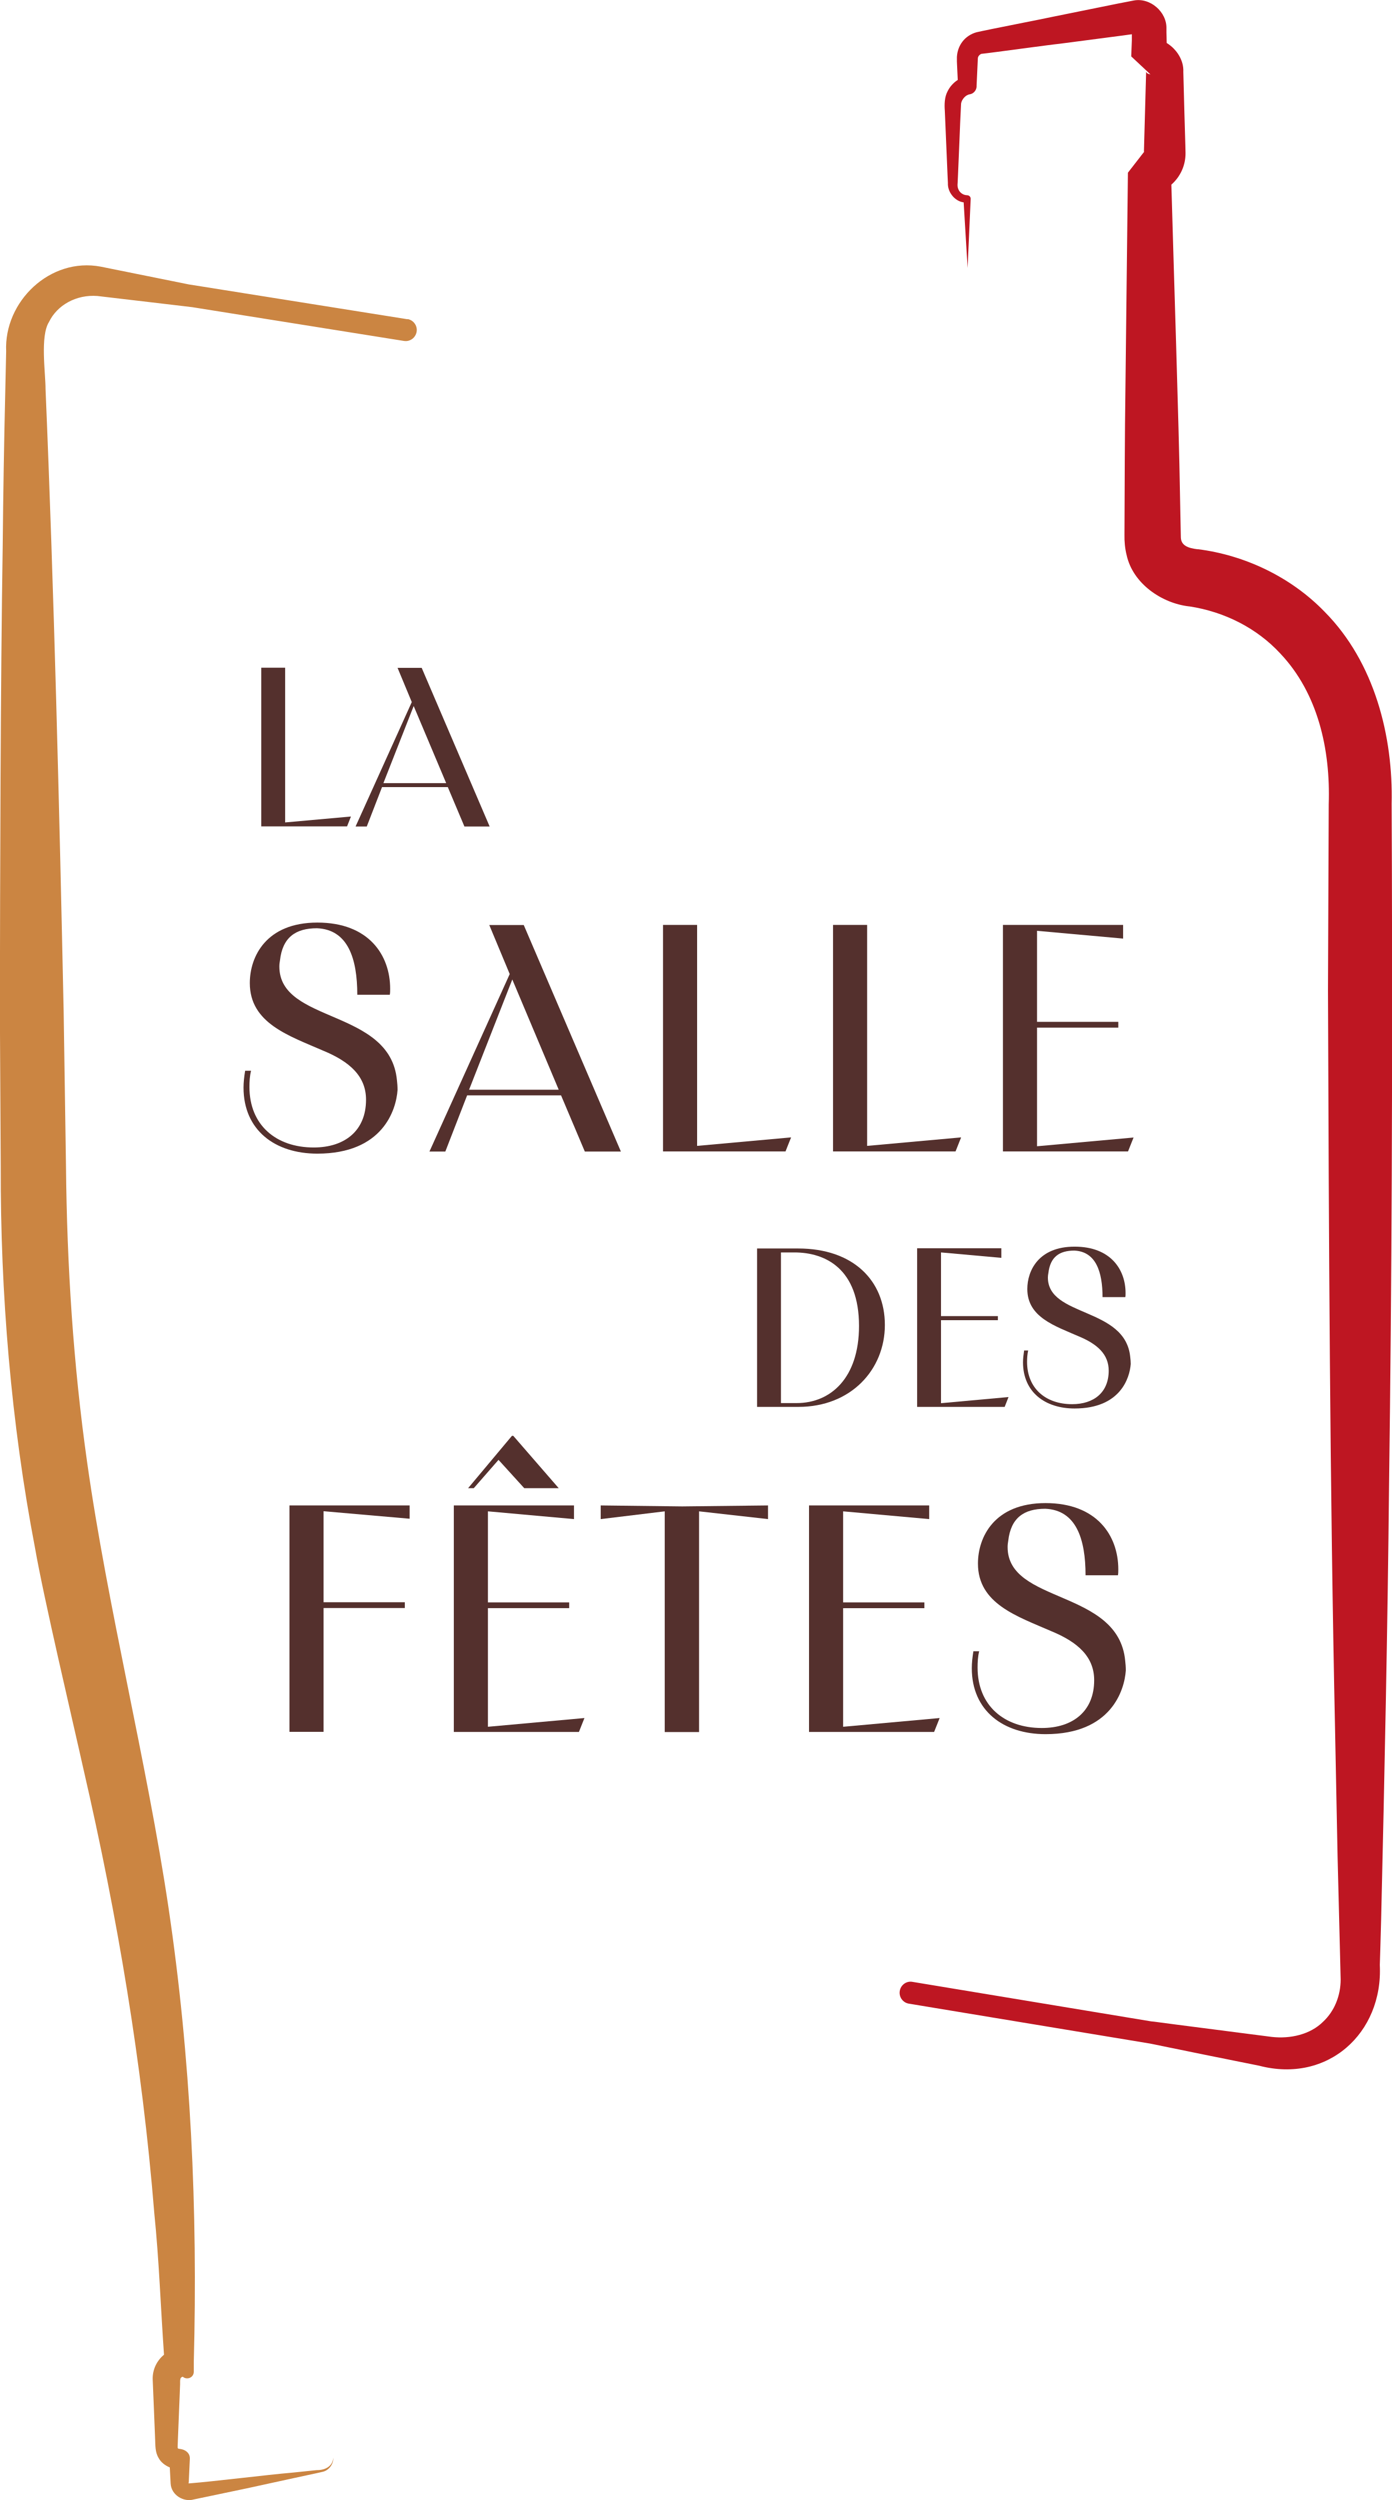 <?xml version="1.0" encoding="UTF-8"?> <svg xmlns="http://www.w3.org/2000/svg" id="Calque_2" data-name="Calque 2" viewBox="0 0 113.06 202.98"><defs><style> .cls-1 { fill: #be1622; } .cls-2 { fill: #54302d; } .cls-3 { fill: #e2999e; } .cls-4 { fill: #cb8542; } </style></defs><g id="Calque_1-2" data-name="Calque 1"><g><path class="cls-4" d="M33.11,25.92l-17.78-2.83c-2.41-.49-4.81-.97-7.14-1.44-4.12-.79-7.88,2.83-7.69,6.88l-.07,3.15c-.1,4.2-.17,8.41-.21,12.61-.18,11.22-.21,26.6-.23,37.82l.07,12.6c-.03,10.32.84,20.82,2.78,30.94.72,4.14,3.01,13.81,3.95,18.03,2.74,11.89,4.76,23.83,5.74,35.98.39,3.82.52,7.67.79,11.51-.58.48-.93,1.19-.92,1.97.02.38.09,2.17.11,2.66l.09,2.24c.02.48,0,1.06.28,1.51.19.36.54.62.91.77.03.58.07,1.31.07,1.31.05.94,1.06,1.53,1.88,1.29l.48-.1,3.82-.8,3.81-.83,1.9-.41.48-.11c.5-.12.87-.64.84-1.14-.05.72-.68,1.02-1.35,1.01l-1.94.2c-2.21.19-6.3.71-8.45.88-.03-.03-.01-.03,0-.1l.09-1.89c.03-.51-.42-.79-.88-.82-.11-.02-.1-.06-.11-.09,0-.03,0-.04,0-.13l.02-.56.09-2.23.09-2.23v-.28s.02-.14.02-.14c0-.04,0-.01,0-.03.01-.02.03-.05.05-.08.05-.06.14-.09.15-.08.09.08.21.13.35.13.3,0,.54-.23.54-.53v-.77c.33-12.34-.24-24.73-2.06-36.96-1.73-11.65-4.96-24.45-6.6-36.1-1.13-7.96-1.64-15.98-1.72-24.04h0s-.19-12.62-.19-12.62c-.34-16.05-.79-34.47-1.47-50.46,0-1.37-.45-4.31.28-5.47.67-1.38,2.22-2.24,3.93-2.11,0,0,6.21.73,6.21.73.5.06,1.01.12,1.51.18l17.18,2.74c.49.08.95-.26,1.03-.75.08-.49-.26-.95-.75-1.03Z"></path><g><path class="cls-1" d="M113.05,70.29l-.02-5.03c.13-5.46-1.37-11.49-5.45-15.6-2.73-2.82-6.48-4.59-10.27-5.07h0s-.04,0-.06,0c-.72-.09-1.32-.28-1.34-.96-.01-.86-.06-2.65-.07-3.53-.09-5.67-.52-18.55-.7-25.11.73-.64,1.16-1.57,1.15-2.57,0-.39-.08-2.71-.09-3.21-.01-.46-.08-2.98-.09-3.37.05-.93-.53-1.85-1.35-2.35,0-.35-.02-.68-.02-.84v-.33c.04-1.35-1.32-2.53-2.65-2.28l-1.29.25-5.09,1.03c-.95.21-5.56,1.1-6.4,1.3-.98.28-1.54,1.09-1.59,2.01,0,.21,0,.24,0,.37l.03.65.04.84c-.36.23-.64.55-.82.91-.26.47-.27,1.09-.23,1.6.05,1.29.17,3.93.22,5.21l.03.65c-.04.72.55,1.48,1.28,1.57l.32,5.33s.25-5.62.25-5.62c0-.17-.13-.29-.3-.29-.33-.01-.6-.22-.71-.51-.06-.15-.07-.28-.05-.49l.03-.65.11-2.6c.01-.36.12-2.91.14-3.19.05-.35.39-.71.69-.75.35-.05.6-.37.57-.73l.06-1.29s.03-.65.03-.65c.01-.15,0-.3.04-.37.05-.14.23-.26.28-.25.8-.08,5.46-.73,6.36-.82l5.12-.67s.37-.05.72-.1v.51s-.05,1.29-.05,1.29l1.56,1.46s-.26-.04-.31-.15c-.03-.03-.04-.12-.04-.04-.05,1.85-.13,4.61-.18,6.48,0,0,0-.01.03-.02l-.03.04s0,.03,0,.04c0,.07,0,0,0,0,0-.02,0-.03-.01-.03l-1.29,1.66-.2,17.43c-.06,3.97-.06,8.01-.08,11.98-.01.52.04,1.09.17,1.61.5,2.35,2.88,3.94,5.07,4.19.01,0,.02,0,.03,0,2.87.44,5.49,1.77,7.4,3.84,3.03,3.21,4.07,7.74,3.92,12.23l-.02,5.03-.04,10.05c.07,20.1.15,40.2.58,60.3l.2,10.05.25,9.97c0,1.32-.5,2.58-1.44,3.45-1.03,1.02-2.64,1.39-4.15,1.22l-.62-.08-1.25-.16c-1.56-.21-5.88-.75-7.48-.97-.15-.02-.29-.04-.44-.05l-19.4-3.21c-.49-.09-.95.25-1.03.74-.08.49.25.95.74,1.03l19.59,3.24c2.96.61,5.92,1.21,8.87,1.8,5.56,1.45,10.06-2.65,9.79-8.18l.04-1.26.07-2.51c.27-11.47.53-23.76.64-35.2.23-16.63.28-33.63.23-50.29Z"></path><path class="cls-3" d="M92.9,12.33s-.03.04-.02.04c0,0,0,0,0,0l.02-.02s0-.01,0-.02Z"></path></g><g><path class="cls-2" d="M28.5,66.3l-.31.79h-6.97v-12.88h1.94v12.56l5.34-.48Z"></path><path class="cls-2" d="M33.45,57.01l-1.16-2.79h1.96l5.52,12.88h-2.05l-1.35-3.2h-5.34l-1.24,3.2h-.91l4.56-10.09ZM36.24,63.58l-2.64-6.26-2.46,6.26h5.1Z"></path><path class="cls-2" d="M29.02,80.77c0-2.96-.76-5.3-3.27-5.41-1.74,0-2.8.74-3.01,2.61-.03.16-.05.32-.05.5,0,4.64,9,3.4,9.55,9.23.03.26.05.5.05.79-.11,1.61-1.19,5.17-6.52,5.17-3.43,0-5.99-1.9-5.99-5.36,0-.42.05-.87.13-1.37h.48c-.11.45-.13.9-.13,1.32,0,3.09,2.16,4.91,5.22,4.91,2.51,0,4.25-1.35,4.25-3.88,0-1.9-1.32-3.09-3.48-3.98-2.77-1.21-5.96-2.22-5.96-5.49,0-2.14,1.32-4.91,5.49-4.91s5.91,2.64,5.91,5.38c0,.16,0,.34-.03.48h-2.64Z"></path><path class="cls-2" d="M41.4,79.08l-1.66-3.98h2.8l7.89,18.39h-2.93l-1.93-4.56h-7.63l-1.77,4.56h-1.29l6.52-14.41ZM45.38,88.47l-3.77-8.95-3.51,8.95h7.28Z"></path><path class="cls-2" d="M64.25,92.35l-.45,1.13h-9.95v-18.39h2.77v17.94l7.63-.69Z"></path><path class="cls-2" d="M78.06,92.35l-.45,1.13h-9.95v-18.39h2.77v17.94l7.63-.69Z"></path><path class="cls-2" d="M92.07,92.35l-.45,1.13h-10.16v-18.39h9.76v1.11l-6.99-.63v7.39h6.6v.47h-6.6v9.63l7.84-.71Z"></path><path class="cls-2" d="M61.49,101.36h3.34c4.45,0,7.04,2.59,7.04,6.21s-2.75,6.65-7.02,6.65h-3.36v-12.86ZM63.43,113.91h1.28c2.77,0,5.06-2.05,5.06-6.26,0-4.64-2.72-5.97-5.25-5.97h-1.09v12.23Z"></path><path class="cls-2" d="M81.91,113.43l-.31.79h-7.11v-12.88h6.84v.78l-4.9-.44v5.17h4.62v.33h-4.62v6.74l5.49-.5Z"></path><path class="cls-2" d="M89.55,105.32c0-2.07-.54-3.71-2.29-3.79-1.22,0-1.96.52-2.11,1.83-.02.11-.04.22-.04.35,0,3.25,6.3,2.38,6.69,6.47.02.18.04.35.04.55-.08,1.13-.83,3.62-4.56,3.62-2.4,0-4.19-1.33-4.19-3.75,0-.3.04-.61.09-.96h.33c-.07.31-.09.63-.09.92,0,2.16,1.51,3.44,3.66,3.44,1.75,0,2.97-.94,2.97-2.72,0-1.33-.92-2.16-2.44-2.79-1.94-.85-4.17-1.55-4.17-3.84,0-1.5.92-3.44,3.84-3.44s4.14,1.85,4.14,3.77c0,.11,0,.24-.02.33h-1.85Z"></path><path class="cls-2" d="M23.51,122.22h9.76v1.08l-6.99-.61v7.39h6.6v.47h-6.6v10.05h-2.77v-18.39Z"></path><path class="cls-2" d="M36.86,122.22h9.76v1.11l-6.99-.63v7.39h6.6v.47h-6.6v9.63l7.84-.71-.45,1.13h-10.16v-18.39ZM38.02,120.82l3.56-4.25h.11l3.69,4.25h-2.8l-2.09-2.3-2.01,2.3h-.48Z"></path><path class="cls-2" d="M53.99,140.62v-17.92l-5.2.63v-1.11l6.62.08,6.97-.08v1.11l-5.6-.63v17.92h-2.8Z"></path><path class="cls-2" d="M76.32,139.48l-.45,1.13h-10.16v-18.39h9.76v1.11l-6.99-.63v7.39h6.6v.47h-6.6v9.63l7.84-.71Z"></path><path class="cls-2" d="M88.17,127.9c0-2.96-.76-5.3-3.27-5.41-1.74,0-2.8.74-3.01,2.61-.03.16-.05.32-.05.5,0,4.64,9,3.4,9.55,9.23.03.26.05.5.05.79-.11,1.61-1.19,5.17-6.52,5.17-3.43,0-5.99-1.9-5.99-5.36,0-.42.05-.87.13-1.37h.47c-.11.45-.13.9-.13,1.32,0,3.09,2.16,4.91,5.22,4.91,2.51,0,4.25-1.35,4.25-3.88,0-1.9-1.32-3.09-3.48-3.98-2.77-1.21-5.96-2.22-5.96-5.49,0-2.14,1.32-4.91,5.49-4.91s5.91,2.64,5.91,5.38c0,.16,0,.34-.03.48h-2.64Z"></path></g></g></g></svg> 